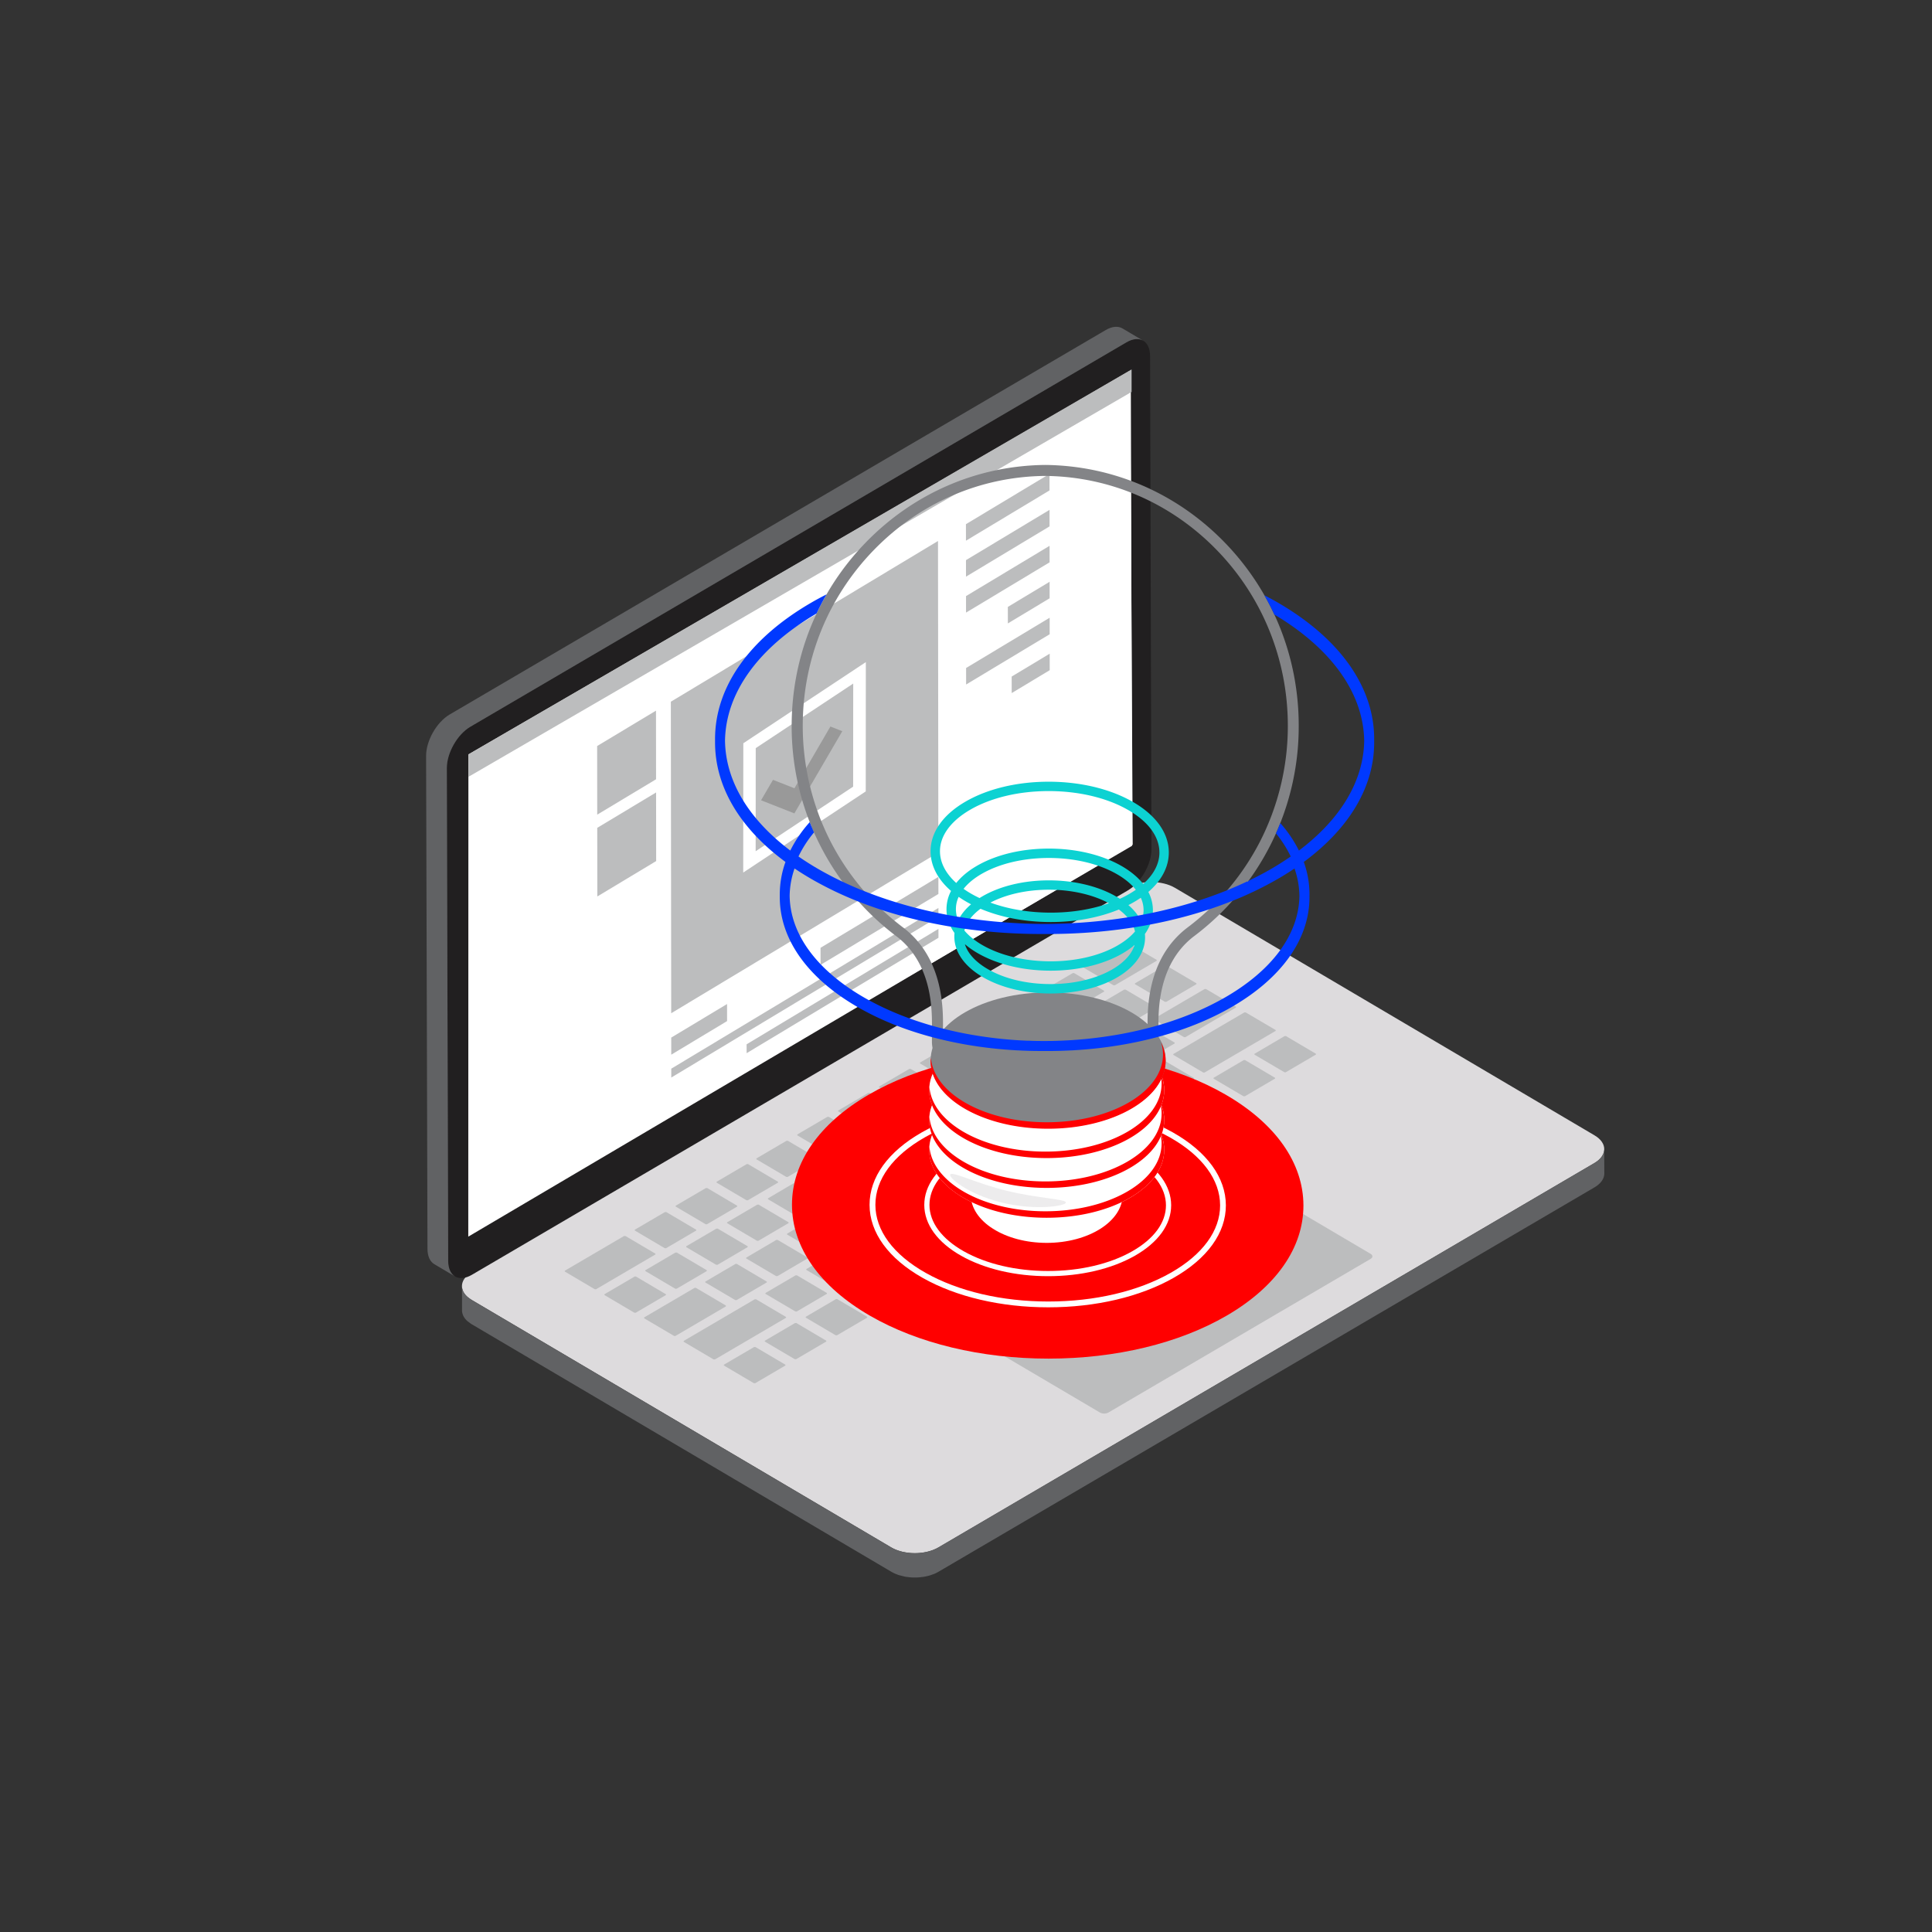 <svg xmlns="http://www.w3.org/2000/svg" viewBox="0 0 3000 3000"><rect x="0" y="0" width="3000" height="3000" fill="#333333" stroke="none"/><defs><style>.cls-1{isolation:isolate;}.cls-2,.cls-9{fill:#dddbdd;}.cls-3{fill:#616264;}.cls-4{fill:#bcbdbe;}.cls-5{fill:#211f20;}.cls-6{fill:#fff;}.cls-7{fill:#999;}.cls-8{fill:red;}.cls-9{opacity:0.5;mix-blend-mode:screen;}.cls-10{fill:#838487;}.cls-11{fill:#0CD2D2;}.cls-12{fill:#0039FF;}</style></defs><title>TS</title><g class="cls-1"><g id="_ÎÓÈ_1" data-name="—ÎÓÈ 1"><path class="cls-2" d="M732.6,1975.48c-20.3,11.9-20.41,31.13-.23,43L1384,2402.87c20.14,11.91,52.87,11.85,73.14,0L2475.76,1806c20.28-11.92,20.43-31.12.28-43L1824.4,1378.57c-20.16-11.87-52.9-11.87-73.21,0Z"/><path class="cls-3" d="M718.25,2002.58a1.88,1.88,0,0,0,.14.54,20.74,20.74,0,0,0,2.45,4.86l.57.89a30.53,30.53,0,0,0,4.13,4.58,34.34,34.34,0,0,0,3.51,2.66c1.12.8,2.08,1.68,3.32,2.42L1384,2402.87a54.21,54.21,0,0,0,7.23,3.48c.65.25,1.36.54,2,.77,1.55.6,3.17,1,4.79,1.52s3.43,1,5.22,1.3c2.08.43,4.18.83,6.31,1.1.5.1,1,.15,1.46.23,2.9.32,5.84.41,8.78.48h1.3a84.68,84.68,0,0,0,8.61-.48c.4-.08.85-.09,1.28-.13q4.26-.55,8.31-1.49a14.51,14.51,0,0,0,1.51-.38,67.67,67.67,0,0,0,7.17-2.19c.41-.16.85-.29,1.26-.48a56,56,0,0,0,7.88-3.75L2475.76,1806c10.2-6,15.32-13.84,15.32-21.66q0,18.83.09,37.72c0,7.86-5.08,15.69-15.32,21.71L1457.26,2440.62a63.29,63.29,0,0,1-7.48,3.66,2,2,0,0,0-.42.1,11.08,11.08,0,0,1-1.23.41c-1.53.58-3.07,1.17-4.66,1.62-.8.27-1.73.42-2.61.69l-1.4.31c-.45.08-1,.28-1.39.34-1.69.38-3.41.67-5.12.93-.59.08-1.22.09-1.82.16a11.3,11.3,0,0,1-1.27.16c-.66.09-1.33.19-2,.26-1.71.13-3.38.2-5.08.27h-1.58c-.44,0-.88,0-1.34,0-.77,0-1.59,0-2.37,0-1.9-.08-3.85-.21-5.71-.41a5.22,5.22,0,0,1-.66-.09c-.46-.05-1-.16-1.44-.23-1.51-.14-3-.32-4.47-.6-.68-.1-1.28-.34-1.91-.48-1.74-.36-3.43-.79-5.12-1.31-.91-.24-1.87-.38-2.77-.68-.71-.26-1.42-.54-2.09-.82s-1.37-.5-2-.75a53,53,0,0,1-7.22-3.51L732.5,2056.27c-.25-.13-.46-.24-.68-.37-1-.59-1.65-1.28-2.53-1.9-1.26-.95-2.6-1.83-3.68-2.75a1.32,1.32,0,0,0-.33-.29,31,31,0,0,1-3.19-3.48,6.53,6.53,0,0,1-.55-.82c-.22-.33-.42-.6-.6-.89-.33-.5-.67-1-.94-1.45v-.45h0v.45a21.32,21.32,0,0,1-1.36-3c-.07-.17-.1-.32-.16-.47a5.48,5.48,0,0,0-.16-.56c-.2-.62-.41-1.29-.55-1.94V2037h0v1.41a21,21,0,0,1-.34-3v-.48q0-18.84-.12-37.7A17.65,17.65,0,0,0,718.25,2002.58Z"/><path class="cls-4" d="M1455.5,2036.61,1862.65,1798a14.46,14.46,0,0,1,13.17,0l252.51,149c3.64,2.13,3.64,5.62,0,7.77l-407.16,238.59a14.14,14.14,0,0,1-13.2,0l-252.51-148.9C1451.81,2042.21,1451.81,2038.73,1455.5,2036.61Z"/><path class="cls-4" d="M969.05,1919.24h2.1l46.62,27.48-.07,1.2-92.13,54-2,0-46.6-27.49v-1.22Zm96.49,16-.08,1.21,46.63,27.5h2.1l46.84-27.5v-1.21l-46.62-27.48-2,.06Zm185.58,109.5-.09,1.16,46.62,27.51h2.07l46.88-27.44v-1.23l-46.6-27.55-2,.08Zm696.75-408.35v1.19L1994.5,1665l2,0,46.9-27.49v-1.22l-46.6-27.49-2,0Zm-63.44,37.24-.11,1.18,46.61,27.47h2.12l46.89-27.47,0-1.18-46.61-27.51h-2Zm-63.53,37.21V1712l46.58,27.5,2,0,46.92-27.51v-1.25l-46.63-27.46-2,0Zm-503.08,76.59,0,1.17,46.62,27.45,2.08.06,46.86-27.47,0-1.21-46.65-27.53-2,.06Zm301.14-249v1.2l46.6,27.52,2,0,46.93-27.48v-1.15L1667.9,1511l-2-.06Zm79.87,25.72-.07,1.22,46.63,27.47h2.08l46.92-27.47-.05-1.22-46.64-27.53h-2Zm-143.38,11.51,0,1.2,46.6,27.48h2l47-27.48.06-1.2-46.59-27.48h-2.13Zm236.55,6.09V1583l46.55,27.48h2.11l78.58-46v-1.24l-46.56-27.5-2.1,0Zm-156.7,19.61v1.19l46.6,27.47,2,0,46.92-27.49,0-1.22-46.6-27.48-2,0Zm93.18,17.66v1.22l46.6,27.48h2.06l46.91-27.52,0-1.18-46.57-27.51-2,0Zm93.38,17.71v1.22l46.62,27.51,2-.06,110.42-64.67v-1.25l-46.6-27.41h-2.06Zm-250.06,1.84,0,1.18,46.62,27.52,2.07,0,46.86-27.47,0-1.21-46.64-27.49-2,0Zm93.2,17.63v1.21l46.56,27.47h2.11l46.86-27.47v-1.21L1714,1628.69h-2.08Zm93.36,17.73,0,1.24,46.59,27.43h2l46.92-27.46.09-1.21-46.63-27.47h-2.08Zm-250.06,1.86v1.16l46.6,27.51,2,0,46.9-27.5,0-1.22-46.64-27.5-2,0Zm93.19,17.62v1.26l46.55,27.43h2.1l46.92-27.53-.08-1.16-46.52-27.46-2,0Zm93.37,17.75v1.2l46.59,27.5,2.06,0,46.86-27.48v-1.16l-46.57-27.54h-2.11Zm-250,1.84-.09,1.2,46.61,27.49h2.09l46.87-27.46,0-1.23-46.61-27.51-2,0Zm93.16,17.64v1.19l46.58,27.47h2.09l46.87-27.47v-1.19L1587,1703.08h-2.12Zm93.34,17.74,0,1.16L1678,1777h2l46.94-27.52,0-1.16-46.61-27.48h-2.07Zm126.07-.37-.07,1.23,46.63,27.48h2.09l46.82-27.46V1748l-46.58-27.5-2,0Zm-376.1,2.2,0,1.17,46.62,27.48,2.06,0,46.9-27.52,0-1.2-46.64-27.49-2,0Zm93.17,17.64.07,1.21,46.53,27.42,2.06.06,46.91-27.48,0-1.21-46.54-27.47-2.06,0Zm93.37,17.72v1.22l46.63,27.53,2,0,46.9-27.49,0-1.2-46.62-27.51h-2.07ZM1411,1805v1.23l46.57,27.41h2.08l46.86-27.41V1805L1460,1777.52l-2.1,0Zm93.35,17.74,0,1.25,46.63,27.46h2l46.9-27.46.08-1.25-46.61-27.49h-2.09Zm-63.5,37.22v1.21l46.61,27.49,2,0,46.87-27.45,0-1.16-46.59-27.52h-2.14Zm-1,74.1-.05,1.19,46.58,27.51h2.12l300.88-176.34v-1.25l-46.6-27.47-2,0Zm-61.77,36.21-.09,1.19,46.61,27.49h2.11l46.87-27.43v-1.25l-46.61-27.5-2,0Zm-63.55,37.21,0,1.2,46.58,27.5h2.11l46.92-27.5v-1.22l-46.6-27.48-2,0Zm-314.35,38.25,0,1.25,46.55,27.47h2.08l78.4-45.93,0-1.27-46.56-27.47h-2.08Zm187.35,36.2v1.15l46.63,27.49,2,0,46.94-27.5v-1.22l-46.61-27.51-2,.07Zm-63.45,37.15-.09,1.23,46.62,27.49h2.12l46.9-27.49-.06-1.23L1173,2091.64h-2Zm-62.53-36.87v1.25l46.54,27.45h2.1l110.37-64.68.06-1.21-46.58-27.5H1172Zm33.6-92.12v1.21l46.56,27.46h2.09l46.91-27.49,0-1.18-46.59-27.49h-2Zm93.37,17.73V2009l46.63,27.49h2l46.84-27.48.1-1.19-46.62-27.48h-2.07Zm-29.87-54.93,0,1.17,46.57,27.48,2,0,46.91-27.53v-1.23l-46.57-27.44h-2.1Zm93.35,17.73v1.23l46.63,27.48,2,0,46.9-27.47.1-1.19L1301,1943.1H1299Zm2.26-146-.07,1.18,46.62,27.52H1303l46.89-27.52,0-1.22-46.61-27.48-2,0Zm93.21,17.59v1.27L1394,1870.9h2.1l46.92-27.47v-1.26l-46.53-27.42h-2.1Zm-155,18.61-.1,1.22,46.61,27.49h2.09L1288,1862l0-1.24-46.66-27.5h-2Zm91.44,18.62v1.23l46.59,27.45h2.09l46.9-27.45v-1.23L1333,1851.94h-2.06Zm93.34,17.75v1.26l46.6,27.48,2.06-.05,46.91-27.51,0-1.18-46.61-27.46h-2.09Zm-155.12,18.49,0,1.24,46.58,27.44h2.08l46.9-27.48-.06-1.2-46.57-27.47-2,0Zm93.34,17.71v1.24l46.61,27.49,2,0,46.85-27.47.08-1.2-46.6-27.5h-2.13ZM1129,1898.06l-.09,1.14,46.62,27.5h2.08l46.91-27.5V1898l-46.62-27.5-2,.06Zm-79.89-25.75.08,1.22,46.6,27.49h2l46.94-27.49.06-1.22-46.6-27.52h-2.1Zm-63.43,37.19v1.22l46.59,27.5,2,0,46.84-27.47.08-1.18-46.6-27.48h-2.1Zm127-74.41v1.22l46.6,27.5,2-.06,46.94-27.47v-1.14l-46.59-27.5-2.06-.06Zm61.79-36.22,0,1.22,46.6,27.46h2l46.91-27.46,0-1.22-46.6-27.47h-2.09Zm63.49-37.22v1.24l46.61,27.49,2,0,46.86-27.47.07-1.18-46.61-27.52h-2.13Zm254-148.81v1.2l46.6,27.52,2-.07,46.92-27.47v-1.16l-46.58-27.5-2,0Zm-63.52,37.2.07,1.18,46.6,27.52,2,0,46.91-27.49.08-1.18-46.62-27.48h-2.09ZM1365,1687.23v1.22l46.62,27.5,2,0,47-27.49v-1.17l-46.63-27.52h-2Zm-63.53,37.23,0,1.21,46.63,27.48h2l46.92-27.48.08-1.21L1350.45,1697h-2.1Zm-299.45,248v1.2l46.61,27.5,2,0,46.9-27.49,0-1.24-46.6-27.49-2.08,0Zm-63.46,37.25-.08,1.18,46.62,27.51h2.07l46.91-27.51,0-1.18-46.6-27.52-2,0Zm743.91-508.49,0,1.24,46.63,27.49h2l65.07-38.17.07-1.18-46.63-27.48h-2.07Zm79.84,25.74v1.19l46.6,27.46,2,.06,46.94-27.52v-1.24l-46.61-27.48-2.07,0Z"/><path class="cls-5" d="M730.4,1128.46c-20.27,11.86-36.64,40.68-36.57,64.35l2.12,765.4c.06,23.62,16.58,33.17,36.83,21.27l1018.6-596.9c20.29-11.87,36.71-40.67,36.61-64.26l-2.15-765.44c-.07-23.67-16.57-33.22-36.82-21.31Z"/><path class="cls-3" d="M698.25,1109.45,1716.86,512.56C1727,506.61,1736.29,506,1743,510q16,9.5,32.13,19c-6.66-3.93-15.89-3.36-26.1,2.62L730.4,1128.46c-20.27,11.86-36.64,40.68-36.57,64.35l2.12,765.4c0,11.75,4.13,20,10.7,23.86-10.73-6.3-21.44-12.66-32.16-19-6.6-3.89-10.66-12.11-10.7-23.81l-2.14-765.48C661.59,1150.17,678,1121.35,698.25,1109.45Z"/><polygon class="cls-6" points="732.78 1174.74 734.84 1909.84 1756.58 1312.52 1754.53 577.37 732.78 1174.74"/><path class="cls-6" d="M731.4,1174.74v-.81L1753.85,576.15l2.05-1.2,2,737.56v.82L735.54,1911.06l-2.07,1.2Zm1021.75-595-1019,595.77,2.07,731.88,1019-595.72Z"/><polygon class="cls-6" points="727.33 1171.49 727.14 1920.25 1758.86 1311.65 1754.86 575.65 727.33 1171.49"/><polygon class="cls-4" points="727.39 1206.26 1757.12 608.56 1757.12 573.65 727.39 1171.35 727.39 1206.26"/><polygon class="cls-4" points="1499.93 839.58 1629.67 761.53 1629.64 735.89 1499.91 813.94 1499.93 839.58"/><polygon class="cls-4" points="1500 895.41 1629.73 817.36 1629.7 791.72 1499.97 869.77 1500 895.41"/><polygon class="cls-4" points="1500.06 951.24 1629.8 873.19 1629.77 847.55 1500.03 925.6 1500.06 951.24"/><polygon class="cls-4" points="1564.99 968.05 1629.86 929.02 1629.83 903.38 1564.97 942.4 1564.99 968.05"/><polygon class="cls-4" points="1500.19 1062.9 1629.92 984.85 1629.9 959.21 1500.16 1037.26 1500.19 1062.9"/><polygon class="cls-4" points="1570.96 1076.19 1629.99 1040.68 1629.96 1015.04 1570.93 1050.55 1570.96 1076.19"/><polygon class="cls-4" points="1042.25 1573.33 1457.08 1323.78 1456.52 840.04 1041.69 1089.6 1042.25 1573.33"/><polygon class="cls-4" points="1274.14 1498.24 1457.15 1388.14 1457.12 1361.62 1274.12 1471.72 1274.14 1498.24"/><polygon class="cls-4" points="1042.32 1637.7 1129 1585.55 1128.97 1559.04 1042.29 1611.18 1042.32 1637.7"/><polygon class="cls-4" points="1042.36 1673.21 1457.19 1423.65 1457.17 1409.87 1042.35 1659.42 1042.36 1673.21"/><polygon class="cls-4" points="1159.35 1635.37 1457.23 1456.17 1457.21 1442.38 1159.33 1621.58 1159.35 1635.37"/><polygon class="cls-4" points="927.37 1264.99 1018.74 1210.03 1018.62 1103.48 927.25 1158.44 927.37 1264.99"/><polygon class="cls-4" points="927.52 1392.03 1018.89 1337.06 1018.77 1230.51 927.4 1285.48 927.52 1392.03"/><path class="cls-6" d="M1154.22,1154.12l-.15,200.79,190.24-126,.15-200.79Zm170.53,67.38-151.38,100.28.12-160.08,151.38-100.28Z"/><polygon class="cls-7" points="1307.92 1135.4 1252.01 1231.27 1233.51 1263.03 1181.78 1242.68 1200.28 1210.92 1233.63 1224.04 1289.44 1128.13 1307.92 1135.4"/><path class="cls-8" d="M1902.75,1699.53C1828.39,1656.6,1730,1633,1625.64,1633s-202.52,23.66-276.43,66.61c-77.11,44.8-119.52,105.6-119.42,171.21.08,66,43.1,127.17,121.11,172.22,74.41,43,172.84,66.62,277.21,66.62s202.57-23.67,276.51-66.65c77-44.77,119.42-105.55,119.34-171.14C2023.86,1805.79,1980.81,1744.6,1902.75,1699.53Z"/><path class="cls-6" d="M1627.77,2027h0c-73,0-141.75-16.09-193.5-45.31-52.18-29.48-80.94-68.83-81-110.79-.06-41.67,28.26-80.73,79.73-110s119.94-45.3,193-45.3,141.76,16.08,193.49,45.3c52.18,29.47,81,68.81,81,110.77.06,41.67-28.26,80.74-79.76,110S1700.8,2027,1627.77,2027ZM1626,1718.57c-72.56,0-140.58,15.94-191.52,44.91-50.5,28.71-78.28,66.86-78.22,107.39.06,40.84,28.28,79.27,79.48,108.18s119.5,44.93,192,44.93h0c72.52,0,140.52-16,191.49-44.94,50.52-28.71,78.32-66.85,78.26-107.4-.06-40.82-28.29-79.24-79.51-108.16S1698.54,1718.57,1626,1718.57Z"/><path class="cls-6" d="M1627.77,2030h0c-73.55,0-142.79-16.23-195-45.7-53.16-30-82.47-70.3-82.53-113.39-.06-42.79,28.79-82.79,81.25-112.63,51.83-29.46,120.9-45.69,194.49-45.69s142.8,16.23,195,45.68c53.17,30,82.48,70.3,82.54,113.39.06,42.79-28.8,82.79-81.28,112.63C1770.4,2013.74,1701.34,2030,1627.77,2030ZM1626,1721.57c-72.06,0-139.55,15.81-190,44.52-49.52,28.15-76.75,65.36-76.7,104.77.06,39.73,27.74,77.23,78,105.58,50.85,28.72,118.51,44.54,190.54,44.54s139.51-15.82,190-44.54c49.54-28.16,76.79-65.38,76.74-104.8-.06-39.7-27.75-77.19-78-105.55C1765.73,1737.38,1698.06,1721.57,1626,1721.57Z"/><path class="cls-6" d="M1627.5,1978.64h0c-50.35,0-97.74-11.1-133.42-31.25-36-20.32-55.81-47.45-55.86-76.39,0-28.73,19.49-55.67,55-75.86s82.7-31.23,133.09-31.23,97.74,11.1,133.42,31.23c36,20.33,55.81,47.46,55.85,76.39,0,28.73-19.48,55.67-55,75.86S1677.85,1978.64,1627.5,1978.64ZM1626.28,1766c-50,0-96.94,11-132.07,31-34.82,19.79-54,46.1-53.94,74,0,28.16,19.51,54.66,54.81,74.6s82.39,31,132.4,31h0c50,0,96.89-11,132-31,34.83-19.8,54-46.1,54-74.06,0-28.15-19.5-54.64-54.82-74.58S1676.29,1766,1626.28,1766Z"/><path class="cls-6" d="M1627.5,1981.64h0c-50.86,0-98.77-11.24-134.89-31.63-37-20.88-57.34-48.94-57.39-79,0-29.86,20-57.73,56.51-78.48,35.88-20.39,83.67-31.62,134.57-31.62s98.78,11.23,134.89,31.62c37,20.88,57.34,48.93,57.38,79,0,29.87-20,57.74-56.52,78.48C1726.15,1970.4,1678.37,1981.64,1627.5,1981.64ZM1626.28,1769c-49.53,0-95.9,10.86-130.59,30.57-33.84,19.24-52.45,44.61-52.42,71.44,0,27,19,52.61,53.29,72,34.93,19.72,81.42,30.58,130.92,30.58s95.88-10.86,130.57-30.59c33.86-19.24,52.48-44.62,52.44-71.45,0-27-19-52.59-53.29-72C1722.29,1779.84,1675.8,1769,1626.28,1769Z"/><path class="cls-6" d="M1507.42,1855.2c0,41.27,52.79,74.73,117.9,74.73s117.92-33.46,117.92-74.73-52.8-74.74-117.92-74.74S1507.42,1813.92,1507.42,1855.2Z"/><path class="cls-6" d="M1442.82,1785.53c0,58.2,81.7,105.4,182.5,105.4s182.51-47.2,182.51-105.4-81.71-105.42-182.51-105.42S1442.82,1727.32,1442.82,1785.53Z"/><path class="cls-9" d="M1475.85,1823.31c-4.94,3.93,26.11,30.89,79.61,44s100.44,5.12,99.69-.17-43.77-6.42-91.42-18S1480.79,1819.39,1475.85,1823.31Z"/><path class="cls-8" d="M1443.24,1780.7c4.69,55.76,83.35,100.17,180,100.17,99.68,0,180.48-47.19,180.48-105.39a63.37,63.37,0,0,0-3-18.75,65,65,0,0,1,7.08,28.8c0,58.2-81.71,105.4-182.51,105.4s-182.5-47.2-182.5-105.4C1442.82,1783.88,1443.12,1782.3,1443.24,1780.7Z"/><path class="cls-6" d="M1442.82,1739.17c0,58.19,81.7,105.39,182.5,105.39s182.51-47.2,182.51-105.39-81.71-105.41-182.51-105.41S1442.82,1681,1442.82,1739.17Z"/><path class="cls-8" d="M1443.24,1734.33c4.69,55.77,83.35,100.18,180,100.18,99.68,0,180.48-47.19,180.48-105.4a63.48,63.48,0,0,0-3-18.75,65.08,65.08,0,0,1,7.08,28.81c0,58.19-81.71,105.39-182.51,105.39s-182.5-47.2-182.5-105.39C1442.82,1737.53,1443.12,1735.94,1443.24,1734.33Z"/><path class="cls-6" d="M1442.82,1692.8c0,58.19,81.7,105.4,182.5,105.4s182.51-47.21,182.51-105.4-81.71-105.42-182.51-105.42S1442.82,1634.58,1442.82,1692.8Z"/><path class="cls-8" d="M1443.24,1688c4.69,55.78,83.35,100.2,180,100.2,99.68,0,180.48-47.2,180.48-105.4a63.43,63.43,0,0,0-3-18.75,65,65,0,0,1,7.08,28.8c0,58.19-81.71,105.4-182.51,105.4s-182.5-47.21-182.5-105.4C1442.82,1691.16,1443.12,1689.57,1443.24,1688Z"/><path class="cls-10" d="M1445.08,1646.43c0,58.21,81.7,105.4,182.5,105.4s182.51-47.19,182.51-105.4S1728.37,1541,1627.58,1541,1445.08,1588.22,1445.08,1646.43Z"/><path class="cls-8" d="M1445.44,1642.43c4.67,55.77,83.33,100.2,180,100.2,99.68,0,180.48-47.2,180.48-105.41a63.69,63.69,0,0,0-3-18.75,65.16,65.16,0,0,1,7.07,28.8c0,58.22-81.72,105.4-182.49,105.4S1445,1705.49,1445,1647.27C1445,1645.64,1445.31,1644.05,1445.44,1642.43Z"/><path class="cls-10" d="M1901.58,842.21c-74.29-76.42-173.16-119.13-278.42-120.25h-.34c-105.2,1.12-204,43.83-278.3,120.25s-115.22,177.63-115.22,285a407.56,407.56,0,0,0,163.93,327.58l.27.2c54.64,43,53.89,114.82,53.6,141.88,0,3,0,11.51,0,16.58v.87c0,1.69,0,2.92,0,3.33,0,24.61,19.13,47.21,53.88,63.63,32.72,15.47,76,24,122,24s89.26-8.52,122-24c34.75-16.42,53.88-39,53.88-63.63,0-.41,0-1.63,0-3.3v-.77c0-5.11,0-13.66,0-16.76-.28-27-1-98.9,53.7-141.9l.19-.15a407.49,407.49,0,0,0,163.9-327.56C2016.75,1019.86,1975.85,918.67,1901.58,842.21ZM1782,1596.9c0,3,0,11.49,0,16.57v.78c0,1.7,0,2.94,0,3.35,0,17.66-15.68,34.8-44.15,48.26-30.5,14.42-71.24,22.36-114.72,22.36s-84.24-7.94-114.74-22.36c-28.46-13.46-44.14-30.59-44.14-48.26,0-.41,0-1.67,0-3.39v-.67c0-5.1-.06-13.64,0-16.58.31-29.34,1.13-107.29-60.18-155.45l-.5-.38a390.51,390.51,0,0,1-114.07-134.86,394.55,394.55,0,0,1-43-179.11c0-102.87,39.21-199.86,110.41-273.11S1522.35,740,1622.94,739h.13c100.63,1.07,195.21,41.95,266.32,115.09s110.36,170.26,110.36,273.11a394.33,394.33,0,0,1-43,179.11,390.31,390.31,0,0,1-114.2,135l-.49.4C1780.86,1489.74,1781.66,1567.6,1782,1596.9Z"/><path class="cls-11" d="M1783.13,1385c20.76-17.86,31.88-39.1,31.79-61.52-.11-30.14-20.31-58.17-56.89-78.91-34.94-19.83-81-30.74-129.72-30.74s-94.44,10.92-128.79,30.76c-35.28,20.36-54.65,47.89-54.53,77.51.1,22.33,11.2,43.48,31.79,61.36a60.83,60.83,0,0,0-7.06,28.45c0,12.93,4.32,25.4,12.42,36.88a53.41,53.41,0,0,0-.27,5.52c.08,24.45,16.36,47.12,45.82,63.84,27.92,15.83,64.7,24.54,103.56,24.54s75.38-8.72,102.82-24.56c28.46-16.43,44.07-38.71,44-62.73,0-1.72-.11-3.43-.27-5.13,8.19-11.55,12.47-24.13,12.42-37.18A61.37,61.37,0,0,0,1783.13,1385Zm-47.64,83.09c-27.55,15.89-64.52,24.64-104.11,24.64s-76.94-8.77-105-24.68c-12.14-6.89-21.84-14.7-28.86-23.11,2.87-12.21,11.44-23.82,25-33.83,31.56,13.38,69.45,20.61,109.1,20.61,38.5,0,75.14-6.83,105.77-19.47,13.59,10.15,22.18,21.84,25.05,34.13C1755.77,1454.22,1746.73,1461.56,1735.49,1468.05Zm-211.06-111.18c27.54-15.91,64.51-24.67,104.11-24.67s76.92,8.77,105,24.69c12.91,7.32,23.06,15.69,30.16,24.7q-5,3.48-10.61,6.73-6.75,3.9-14.13,7.3c-2.17-1.4-4.41-2.76-6.74-4.09-27.93-15.83-64.7-24.55-103.54-24.55s-75.38,8.72-102.84,24.58q-2.46,1.41-4.8,2.9-6.19-2.93-12-6.19-6.85-3.9-12.82-8.12C1503,1371.67,1512.45,1363.79,1524.43,1356.87Zm197.51,45.65c-26.73,9.5-57.78,14.58-90.35,14.58-33.7,0-66-5.45-93.67-15.6,24.68-12.91,56.65-20,90.75-20C1663.6,1381.52,1696.54,1389,1721.94,1402.52Zm-233.41-10q6.26,4.35,13.33,8.38,2.92,1.65,6,3.22c-8.92,7.62-15.66,16-20,25a45,45,0,0,1,.75-36.56Zm30.65,88.09c30.24,17.15,70.08,26.59,112.2,26.59s81.65-9.44,111.37-26.59a131.71,131.71,0,0,0,18.94-13.19c-4.32,14.12-16.33,27.32-34.89,38-25.26,14.58-59.19,22.61-95.55,22.61s-70.64-8-96.38-22.65c-19.48-11.06-32.09-24.7-36.59-39.28A134.09,134.09,0,0,0,1519.18,1480.65Zm253-50.06c-4.37-9-11.1-17.46-20-25.17,2.81-1.44,5.58-2.93,8.26-4.48,3.85-2.22,7.5-4.54,11-6.93a46.35,46.35,0,0,1,4.31,19.09A45.33,45.33,0,0,1,1772.15,1430.59Zm28.18-107.11c.07,17.5-8.73,34.41-25.21,49.12-8.28-10.51-19.85-20.1-34.41-28.36-30.25-17.14-70.08-26.58-112.17-26.58s-81.66,9.45-111.38,26.62c-13.58,7.83-24.44,16.9-32.33,26.81-16.38-14.76-25.19-31.63-25.26-49.09-.1-24.16,16.68-47.18,47.24-64.83,32.17-18.57,75.32-28.8,121.5-28.8s89.73,10.24,122.52,28.83C1782.66,1275.24,1800.24,1298.78,1800.33,1323.48Z"/><path class="cls-12" d="M1968.89,1280.12c.26-.61.5-1.21.75-1.82l-.89,1.66Z"/><path class="cls-12" d="M2133.81,1152.18c0-.75,0-1.51,0-2.26,0-.53,0-1.06,0-1.58.35-81.2-53-156.83-150.13-212.95-6.12-3.54-12.81-7.17-20.28-11q8.34,14.61,15.41,29.84c88.92,53.07,138.27,122.25,139.51,195.86-.88,62.41-36.39,121.67-101.36,170.66a196.19,196.19,0,0,0-28.91-42.63q-3.18,8.07-6.7,16a175.84,175.84,0,0,1,22.86,35.85q-16.23,11.26-34.61,21.7c-9.77,5.54-20.07,10.89-30.8,16l-1.34,1.87-.7-.9q-13.82,6.55-28.53,12.63c-83.93,34.5-182.8,53-286.18,53.49-103.38-.53-202.24-19-286.17-53.49a547,547,0,0,1-61.37-29.63q-18.37-10.42-34.62-21.7a176.69,176.69,0,0,1,24.14-37.38q-3.48-7.92-6.62-16a197.49,197.49,0,0,0-30.26,44.16c-65-49-100.49-108.25-101.36-170.66,1.25-74.35,51.59-144.18,142.21-197.45q7.11-15.14,15.47-29.66c-8.59,4.36-16.18,8.44-23,12.41-97.15,56.12-150.47,131.75-150.13,212.95,0,.52,0,1.05,0,1.58,0,.75,0,1.51,0,2.26-.26,68.93,38.2,133.86,109.35,186.28a149.13,149.13,0,0,0-8.86,50.91c0,.62,0,1.24,0,1.87,0,.4,0,.81,0,1.22-.25,65.25,42.64,126.06,120.77,171.22,44.66,25.79,97.37,44.69,156.66,56.2l.33.06c3,.58,6.08,1.15,9.16,1.7l1.49.27c2.56.45,5.11.88,7.67,1.3,6.32,1,12.73,2,19.08,2.83h0l3,.38.53.07,2.21.29h0l6.13.73,1,.12c2.84.33,5.67.62,8.51.91l1.56.16q4.1.4,8.19.75l2.06.18q3.9.33,7.81.6l2.63.19c2.46.16,4.91.32,7.37.46.89.06,1.78.1,2.68.15l.66,0c2.26.12,4.52.24,6.79.34l3.18.12,2,.08,5.09.17c1.56,0,3.14.08,4.71.11l2.72.06c1,0,2,0,3,.06,3.63,0,7.2.08,10.61.08h7.32c3.42,0,7,0,10.61-.08,1,0,2,0,3-.06l2.71-.06c1.58,0,3.15-.06,4.72-.11l5.09-.17,2-.08,3.18-.12c2.27-.1,4.53-.22,6.79-.34l.66,0c.89,0,1.79-.09,2.67-.15,2.46-.14,4.92-.3,7.38-.46l2.62-.19q3.91-.27,7.82-.6l2.06-.18c2.73-.23,5.45-.48,8.18-.75l1.57-.16c2.84-.29,5.67-.58,8.5-.91l1.06-.12,6.12-.73h0l2.21-.29.53-.07,3-.38h0c6.35-.85,12.75-1.8,19.08-2.83,2.56-.42,5.11-.85,7.67-1.3l1.49-.27c3.08-.55,6.16-1.12,9.16-1.7l.33-.06c59.29-11.51,112-30.41,156.66-56.2,78.13-45.16,121-106,120.76-171.22,0-.41,0-.82,0-1.22,0-.63,0-1.25,0-1.87a149.13,149.13,0,0,0-8.86-50.91C2095.62,1286,2134.08,1221.11,2133.81,1152.18Zm-234,398c-32.37,18.35-69.38,33.27-110,44.34l-3,.78c-9.74,2.6-19.76,5-29.81,7.13l-.7.15c-2.85.61-5.72,1.18-8.59,1.75l-2.12.41c-2.3.45-4.63.88-7,1.3l-1.37.24-2.13.39-3.74.63-1.28.21c-14.14,2.36-28.54,4.27-42.81,5.69l-.62.07q-4.26.42-8.57.78l-1.51.13c-2.65.22-5.32.43-8,.62l-2.3.16c-2.47.17-4.94.32-7.41.47l-2.67.14-.46,0q-3.37.18-6.76.33l-3.17.12-1.43.05c-1.82.07-3.63.14-5.45.19-1.62,0-3.24.08-4.87.12l-2.54,0c-.93,0-1.87,0-2.81.06-2.37,0-4.59.06-6.76.07s-4.38,0-6.75-.07l-2.82-.06-2.53,0c-1.63,0-3.26-.07-4.87-.12-1.82,0-3.64-.12-5.45-.19l-1.44-.05L1595,1616l-6.75-.33-.47,0-2.66-.14c-2.48-.15-5-.3-7.41-.47l-2.31-.16q-4-.28-8-.62l-1.52-.13c-2.86-.24-5.72-.5-8.56-.78l-.62-.07c-14.27-1.42-28.67-3.33-42.82-5.69l-1.28-.21-3.73-.63-2.13-.39-1.37-.24c-2.32-.42-4.65-.85-7-1.3l-2.11-.41c-2.87-.57-5.74-1.14-8.6-1.75l-.69-.15c-10-2.13-20.08-4.53-29.81-7.13l-3-.78c-40.6-11.07-77.61-26-110-44.34-75.13-42.62-117-99-118-159a135.57,135.57,0,0,1,7.62-42.71q12.72,8.57,26.65,16.62a548.83,548.83,0,0,0,75.58,35.94c82.86,32.18,180.16,49.19,281.38,49.19l4.56,0c1.52,0,3,0,4.57,0,101.22,0,198.52-17,281.38-49.19a549.94,549.94,0,0,0,75.58-35.94q13.92-8,26.64-16.62a135.28,135.28,0,0,1,7.62,42.71C2016.79,1451.2,1975,1507.59,1899.83,1550.21Z"/></g></g></svg>